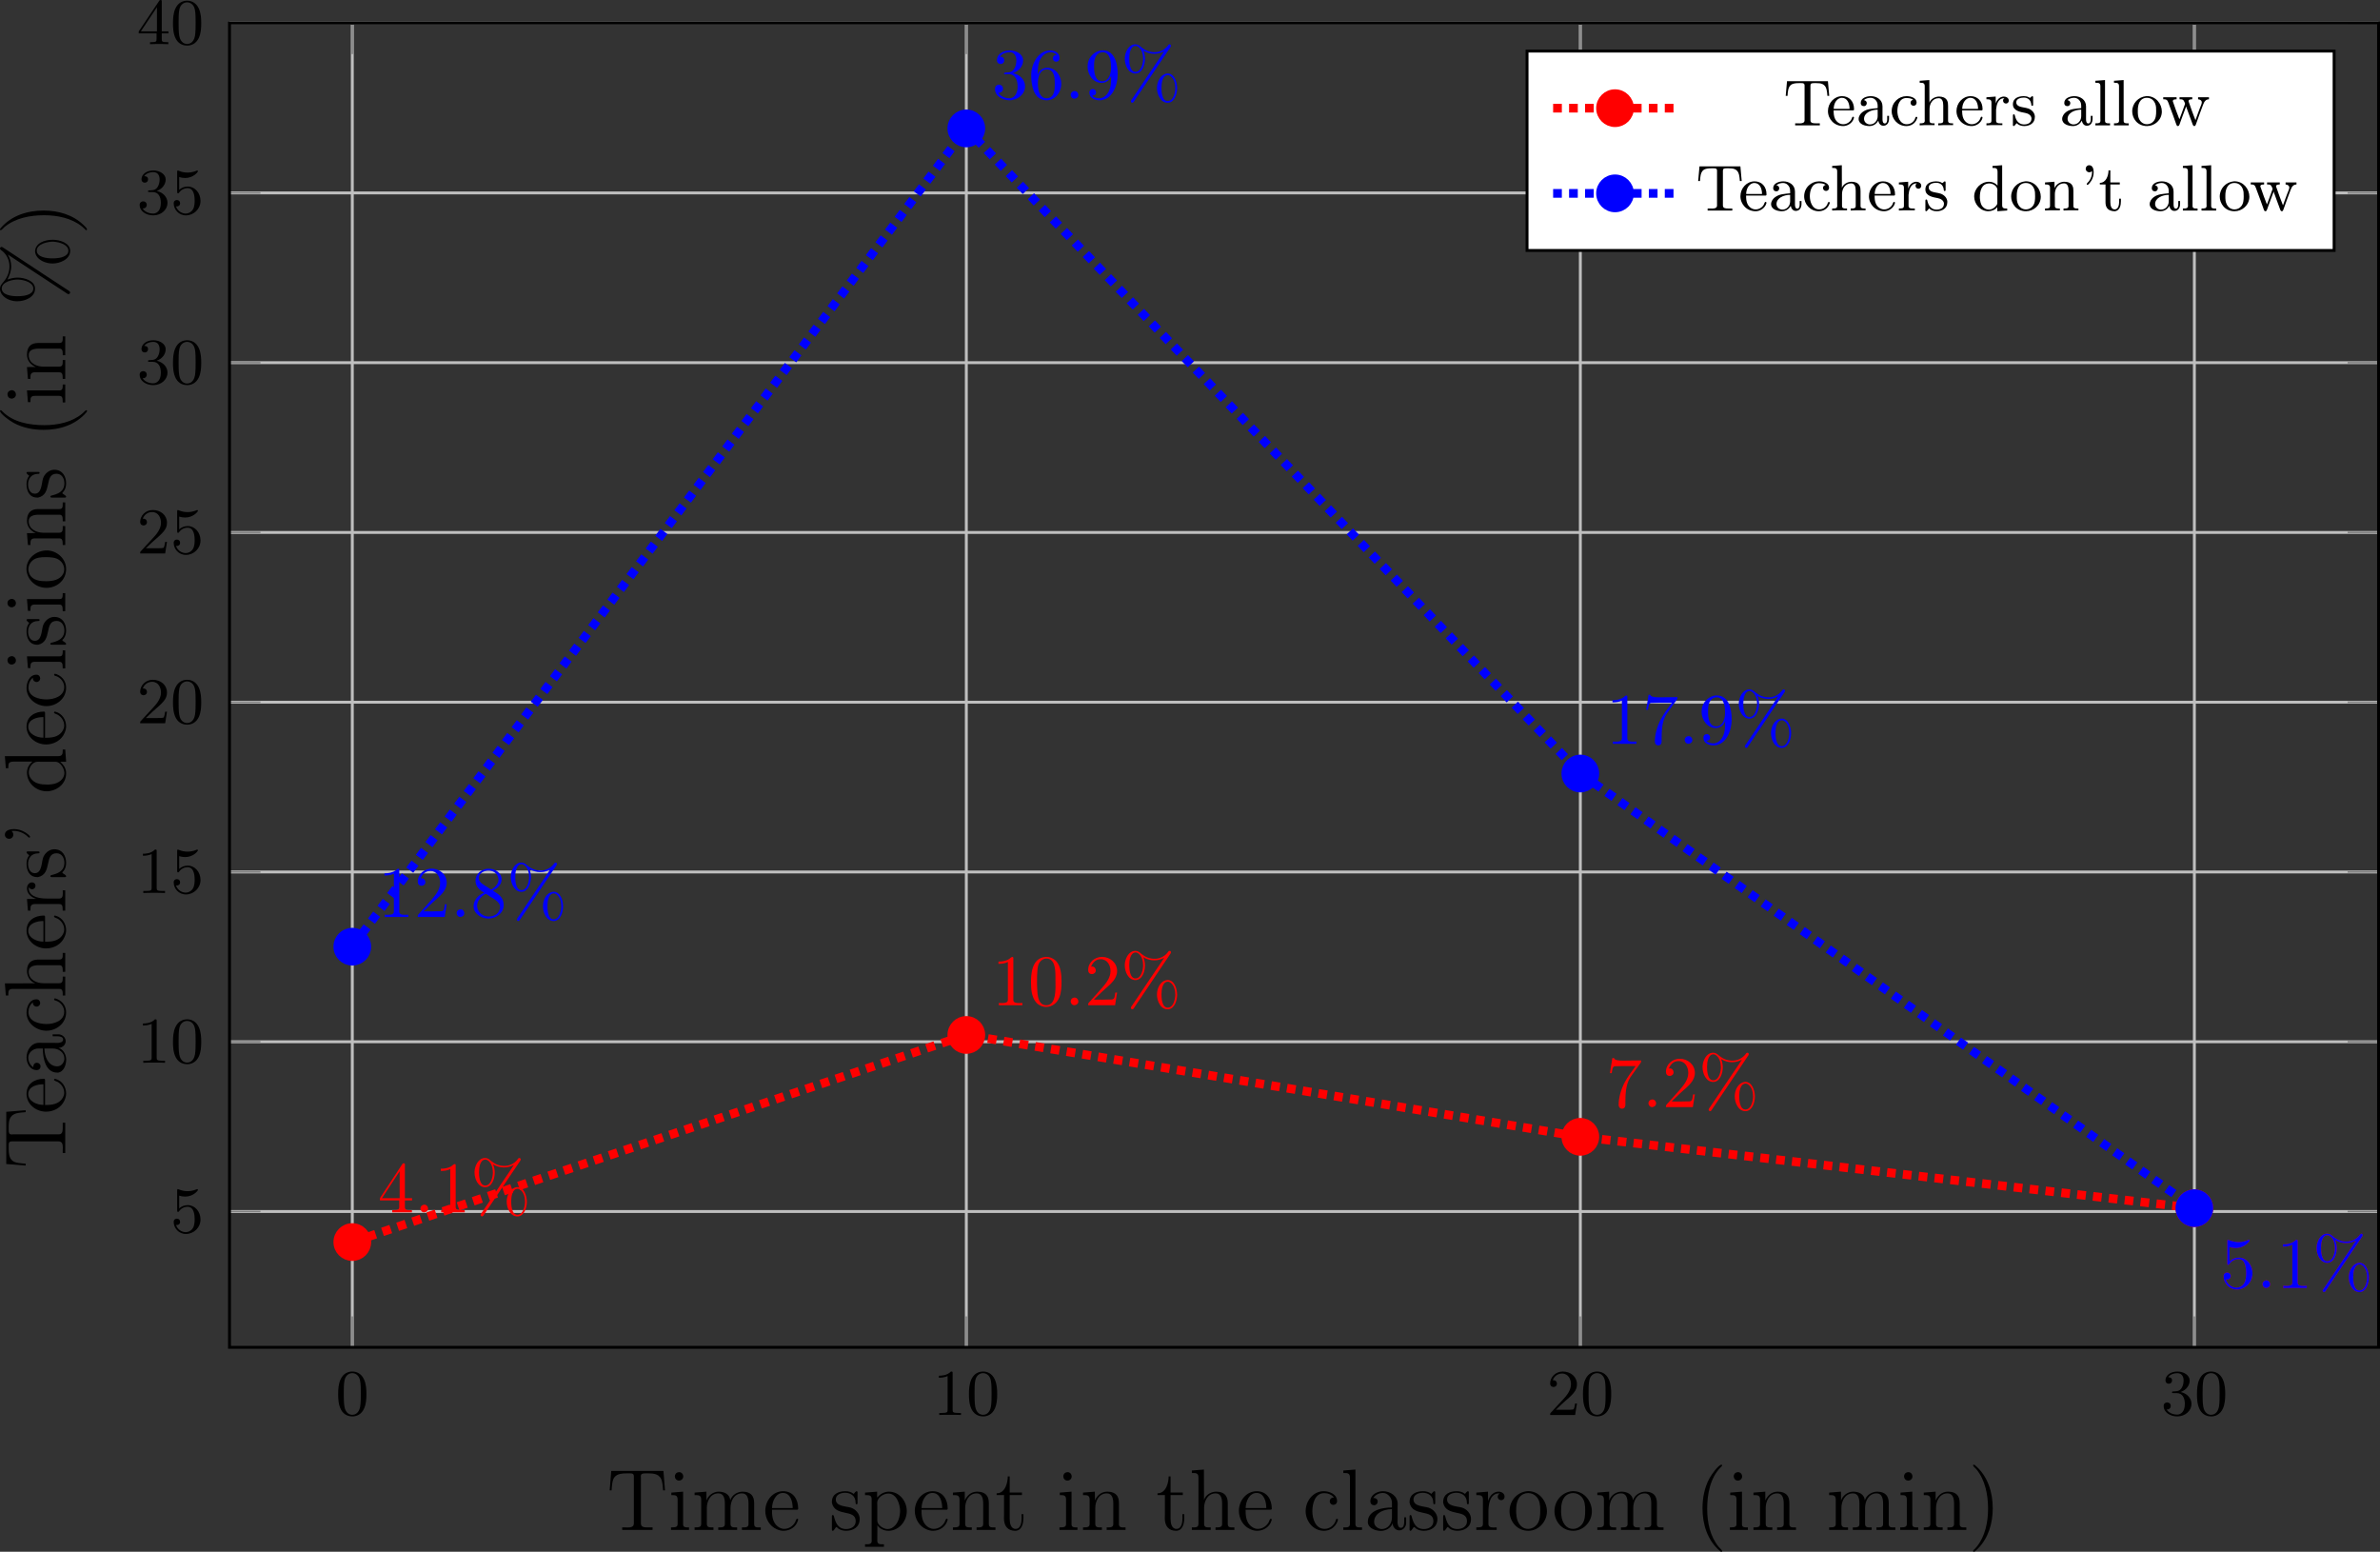 <?xml version='1.0' encoding='UTF-8'?>
<!-- This file was generated by dvisvgm 2.11.1 -->
<svg version='1.1' xmlns='http://www.w3.org/2000/svg' xmlns:xlink='http://www.w3.org/1999/xlink' width='457.886pt' height='298.498pt' viewBox='4.627 80.949 457.886 298.498'>
<rect x="4.627" y="80.949" width="457.886" height="298.498" fill="#333333" stroke="none"/>
<defs>
<clipPath id='clip1'>
<path d='M34.844 242.941H330.168V61H34.844Z'/>
</clipPath>
<path id='g9-39' d='M1.65-5.425C1.659-5.371 1.659-5.317 1.659-5.263C1.659-4.824 1.497-4.385 1.237-4.035C1.139-3.909 .924-3.748 .924-3.64C.924-3.578 .977-3.533 1.022-3.533C1.157-3.533 1.426-3.891 1.551-4.089C1.766-4.447 1.883-4.86 1.883-5.281C1.883-5.667 1.766-6.232 1.264-6.232C.986-6.232 .789-6.016 .789-5.738V-5.676C.834-5.425 1.04-5.263 1.282-5.263C1.435-5.263 1.551-5.326 1.65-5.425Z'/>
<path id='g9-84' d='M.511-6.079L.332-4.062H.583C.61-4.564 .655-5.236 1.022-5.541C1.318-5.792 1.775-5.81 2.161-5.81H2.484C2.708-5.81 2.923-5.792 2.923-5.478V-.699C2.923-.332 2.564-.278 2.242-.278C2.125-.278 2.008-.287 1.919-.287H1.632V-.009H5.021V-.287H4.429C4.08-.287 3.73-.323 3.73-.699V-5.478C3.73-5.756 3.873-5.81 4.232-5.81H4.537C5.111-5.81 5.756-5.747 5.945-4.932C6.007-4.645 6.043-4.349 6.061-4.062H6.312L6.133-6.079H.511Z'/>
<path id='g9-97' d='M1.094-3.479C1.336-3.703 1.704-3.793 2.026-3.793S2.627-3.622 2.806-3.353C2.977-3.102 2.986-2.824 2.986-2.537V-2.376C2.251-2.295 1.515-2.295 .897-1.829C.601-1.605 .368-1.255 .368-.888C.368-.161 1.246 .09 1.838 .09C2.394 .09 2.806-.188 3.067-.655C3.138-.287 3.353 .045 3.766 .045C4.304 .045 4.546-.412 4.546-.906V-1.309H4.295V-.861C4.295-.61 4.241-.269 3.963-.269C3.667-.269 3.649-.664 3.649-.861V-2.609C3.649-3.551 2.842-4.017 2.044-4.017C1.488-4.017 .655-3.784 .655-3.075C.655-2.833 .798-2.645 1.121-2.645C1.345-2.654 1.488-2.86 1.488-3.067C1.488-3.309 1.3-3.434 1.094-3.479ZM2.986-2.161V-1.273C2.986-.664 2.546-.134 1.928-.134H1.856C1.435-.179 1.112-.493 1.112-.897C1.112-1.748 2.134-2.161 2.986-2.161Z'/>
<path id='g9-99' d='M3.255-3.533C3.058-3.461 2.896-3.353 2.896-3.111C2.896-2.896 3.049-2.699 3.309-2.699C3.542-2.699 3.73-2.869 3.73-3.138C3.73-3.775 2.968-3.999 2.421-4.017H2.331C1.291-4.017 .305-3.174 .305-1.955C.305-.861 1.166 .09 2.313 .09C2.941 .09 3.515-.242 3.766-.879C3.784-.933 3.829-1.013 3.829-1.076C3.829-1.148 3.766-1.184 3.703-1.184C3.551-1.184 3.542-.95 3.47-.825C3.255-.421 2.86-.161 2.367-.161C1.39-.161 1.085-1.282 1.085-1.973C1.085-2.708 1.336-3.766 2.349-3.766C2.591-3.766 2.851-3.73 3.075-3.631C3.138-3.604 3.192-3.56 3.255-3.533Z'/>
<path id='g9-100' d='M2.824-6.133V-5.855H2.923C3.282-5.855 3.515-5.837 3.515-5.308V-3.434C3.219-3.784 2.798-3.963 2.349-3.963C1.237-3.963 .305-3.031 .305-1.928C.305-.906 1.139 .09 2.26 .09C2.681 .09 3.255-.117 3.479-.484L3.488 .09L4.842-.009V-.287H4.707C4.411-.287 4.151-.314 4.151-.735V-6.232L2.824-6.133ZM1.085-1.731V-1.856C1.085-2.582 1.264-3.73 2.394-3.73C2.851-3.73 3.497-3.389 3.497-2.833C3.497-2.717 3.488-2.609 3.488-2.493V-1.022C3.488-.906 3.443-.825 3.38-.735C3.138-.386 2.735-.134 2.313-.134C1.964-.134 1.641-.314 1.426-.592C1.166-.924 1.13-1.327 1.085-1.731Z'/>
<path id='g9-101' d='M1.031-2.062H3.685C3.793-2.062 3.838-2.116 3.838-2.215C3.838-3.335 3.147-4.017 2.197-4.017C1.103-4.017 .251-3.067 .251-1.973C.251-.87 1.121 .09 2.349 .09C2.986 .09 3.631-.359 3.811-.977C3.82-1.004 3.829-1.04 3.829-1.076C3.829-1.139 3.784-1.193 3.712-1.193C3.551-1.193 3.542-.924 3.452-.798C3.237-.421 2.798-.161 2.358-.161H2.295C1.829-.179 1.417-.493 1.219-.915C1.049-1.273 1.031-1.677 1.031-2.062ZM1.04-2.277C1.049-2.869 1.3-3.56 1.946-3.766C2.017-3.784 2.089-3.793 2.161-3.793C2.932-3.793 3.219-2.995 3.219-2.277H1.04Z'/>
<path id='g9-104' d='M.314-6.133V-5.855H.466C.744-5.855 1.004-5.819 1.004-5.389V-.87C1.004-.807 1.013-.744 1.013-.672C1.013-.296 .753-.287 .368-.287H.314V-.009L.95-.036H2.358V-.287H2.152C1.892-.287 1.668-.323 1.668-.655V-2.268C1.668-2.959 2.071-3.739 2.923-3.739C3.407-3.739 3.551-3.291 3.551-2.735V-.628C3.551-.305 3.291-.287 2.995-.287H2.86V-.009L3.497-.036H4.905V-.287H4.734C4.474-.287 4.214-.314 4.214-.637V-2.663C4.214-2.932 4.205-3.201 4.071-3.443C3.856-3.838 3.398-3.963 2.977-3.963C2.475-3.963 1.856-3.676 1.65-3.129L1.641-6.232L.314-6.133Z'/>
<path id='g9-108' d='M.323-6.133V-5.855H.43C.753-5.855 1.013-5.837 1.013-5.389V-.87C1.013-.807 1.022-.744 1.022-.672C1.022-.296 .762-.287 .377-.287H.323V-.009H2.34V-.287H2.116C1.874-.287 1.65-.323 1.65-.637V-6.232L.323-6.133Z'/>
<path id='g9-110' d='M.314-3.865V-3.587H.457C.726-3.587 1.004-3.56 1.004-3.138V-.664C1.004-.296 .771-.287 .314-.287V-.009L.95-.036H2.358V-.287H2.152C1.892-.287 1.668-.323 1.668-.655V-2.268C1.668-2.959 2.071-3.739 2.923-3.739C3.407-3.739 3.551-3.291 3.551-2.735V-.628C3.551-.305 3.291-.287 2.995-.287H2.86V-.009L3.497-.036H4.905V-.287H4.734C4.474-.287 4.214-.314 4.214-.637V-2.663C4.214-2.932 4.205-3.192 4.071-3.434C3.847-3.856 3.38-3.963 2.941-3.963C2.385-3.963 1.82-3.596 1.623-3.075L1.614-3.963L.314-3.865Z'/>
<path id='g9-111' d='M2.17-4.017C1.13-3.909 .269-3.067 .269-1.919C.269-.995 .959 .09 2.304 .09C3.353 .09 4.34-.744 4.34-1.91C4.34-2.977 3.506-4.026 2.295-4.026C2.251-4.026 2.215-4.017 2.17-4.017ZM1.04-1.713V-2.098C1.04-2.806 1.264-3.793 2.304-3.793C3.022-3.793 3.461-3.228 3.542-2.52C3.56-2.331 3.56-2.143 3.56-1.955C3.56-1.479 3.533-.959 3.21-.583C2.986-.305 2.636-.161 2.295-.161C1.641-.161 1.184-.655 1.067-1.372C1.058-1.488 1.058-1.596 1.04-1.713Z'/>
<path id='g9-114' d='M.269-3.865V-3.587H.412C.681-3.587 .959-3.56 .959-3.138V-.664C.959-.296 .726-.287 .269-.287V-.009L.897-.036H2.457V-.287H2.152C1.847-.287 1.596-.323 1.596-.664V-2.17C1.659-2.789 1.829-3.739 2.735-3.739V-3.73C2.609-3.667 2.555-3.533 2.555-3.398C2.555-3.156 2.744-3.004 2.959-3.004C3.183-3.004 3.344-3.192 3.344-3.407C3.344-3.775 2.977-3.963 2.663-3.963C2.116-3.963 1.677-3.506 1.551-3.004L1.542-3.963L.269-3.865Z'/>
<path id='g9-115' d='M.816-.305C1.103-.018 1.47 .09 1.856 .09C2.591 .09 3.318-.287 3.318-1.157V-1.255C3.282-1.757 2.887-2.143 2.439-2.313C2.215-2.394 1.964-2.43 1.731-2.475C1.354-2.546 .762-2.654 .762-3.174S1.417-3.82 1.802-3.82C2.367-3.82 2.78-3.488 2.833-2.851C2.833-2.78 2.842-2.69 2.95-2.69C3.013-2.69 3.075-2.726 3.084-2.789V-3.873C3.084-3.936 3.058-4.017 2.977-4.017C2.842-4.017 2.744-3.793 2.636-3.793H2.618C2.555-3.811 2.493-3.865 2.439-3.891C2.251-3.981 2.017-4.017 1.802-4.017C1.166-4.017 .305-3.811 .305-2.896C.305-1.991 1.354-1.838 2-1.713C2.394-1.641 2.824-1.408 2.86-.968C2.86-.323 2.322-.134 1.847-.134H1.757C1.103-.17 .744-.664 .592-1.282C.565-1.381 .565-1.524 .43-1.524C.332-1.524 .305-1.453 .305-1.372V-.215C.305-.179 .296-.134 .296-.09C.296 0 .314 .09 .412 .09C.493 .09 .565-.018 .619-.072L.664-.126C.717-.188 .771-.242 .816-.305Z'/>
<path id='g9-116' d='M1.363-5.523C1.363-4.869 1.058-3.811 .17-3.811V-3.587H.95V-1.219C.95-.941 .968-.672 1.112-.43C1.327-.054 1.775 .09 2.188 .09H2.268C2.95-.027 3.067-.771 3.067-1.3V-1.632H2.815C2.815-1.506 2.824-1.372 2.824-1.237C2.824-.843 2.735-.161 2.206-.161C1.722-.161 1.614-.726 1.614-1.166V-3.587H2.914V-3.865H1.614V-5.523H1.363Z'/>
<path id='g9-119' d='M.179-3.865V-3.587H.305C.807-3.587 .816-3.282 1.04-2.699C1.354-1.847 1.686-.995 1.973-.143C2.017-.045 2.044 .072 2.17 .09H2.188C2.322 .09 2.367-.009 2.412-.117L2.654-.789C2.824-1.255 2.995-1.731 3.174-2.197C3.219-2.331 3.291-2.466 3.318-2.609H3.327C3.353-2.466 3.425-2.331 3.47-2.197C3.56-1.964 3.64-1.739 3.721-1.506L3.99-.78C4.071-.556 4.151-.341 4.232-.117C4.277-.009 4.322 .09 4.456 .09H4.474C4.6 .072 4.627-.045 4.671-.143C4.985-1.058 5.335-1.973 5.667-2.869C5.837-3.318 6.043-3.578 6.465-3.587V-3.865H4.967V-3.587C5.2-3.578 5.478-3.452 5.478-3.165C5.478-2.932 5.299-2.618 5.209-2.358C5.012-1.811 4.797-1.273 4.609-.717C4.295-1.515 3.99-2.322 3.721-3.138C3.694-3.201 3.658-3.273 3.658-3.335C3.658-3.587 4.008-3.587 4.169-3.587V-3.865H2.421V-3.587H2.537C2.833-3.587 2.977-3.542 3.111-3.174C3.138-3.12 3.174-3.049 3.174-2.986V-2.968C3.174-2.887 3.12-2.798 3.093-2.726L2.932-2.268C2.753-1.793 2.591-1.309 2.403-.843C2.089-1.596 1.829-2.376 1.56-3.138C1.533-3.201 1.497-3.273 1.497-3.335C1.497-3.578 1.82-3.587 2.017-3.587V-3.865H.179Z'/>
<path id='g11-37' d='M3.098-6.605C3.547-6.326 4.085-6.177 4.623-6.177C5.111-6.177 5.539-6.306 5.958-6.535C5.38-5.609 4.742-4.732 4.144-3.826C3.746-3.228 3.337-2.63 2.939-2.032L1.654-.12C1.554 .02 1.385 .229 1.385 .349C1.385 .438 1.465 .528 1.564 .548H1.584C1.743 .548 1.823 .339 1.903 .229C3.537-2.222 5.191-4.643 6.824-7.093C6.864-7.153 6.904-7.223 6.904-7.293C6.904-7.402 6.795-7.482 6.705-7.482C6.565-7.482 6.506-7.342 6.436-7.253C6.017-6.715 5.35-6.396 4.663-6.396S3.417-6.605 2.849-7.054C2.6-7.283 2.371-7.482 2.012-7.482C1.046-7.482 .578-6.366 .548-5.599V-5.499C.548-4.603 1.036-3.467 2.012-3.467C2.959-3.467 3.328-4.692 3.328-5.46C3.328-5.858 3.248-6.247 3.098-6.605ZM6.336-3.467C5.43-3.347 4.971-2.341 4.971-1.474C4.971-.638 5.44 .548 6.436 .548H6.535C7.402 .448 7.741-.667 7.741-1.465C7.741-2.252 7.372-3.477 6.436-3.477C6.406-3.477 6.366-3.467 6.336-3.467ZM7.482-1.285C7.432-.667 7.163 .319 6.446 .319C5.599 .319 5.589-1.186 5.589-1.524C5.589-2.132 5.719-3.248 6.476-3.248C6.625-3.248 6.745-3.178 6.864-3.088C7.352-2.71 7.492-2.002 7.492-1.445C7.492-1.395 7.492-1.335 7.482-1.285ZM3.059-5.3C3.009-4.682 2.74-3.696 2.022-3.696C1.176-3.696 1.166-5.2 1.166-5.539C1.166-6.147 1.295-7.263 2.052-7.263C2.202-7.263 2.321-7.193 2.441-7.103C2.929-6.725 3.068-6.017 3.068-5.46C3.068-5.41 3.068-5.35 3.059-5.3Z'/>
<path id='g11-46' d='M1.305-1.056C1.056-1.026 .857-.797 .857-.548S1.056-.01 1.365-.01C1.634-.01 1.913-.219 1.913-.528C1.913-.787 1.714-1.066 1.395-1.066C1.365-1.066 1.335-1.056 1.305-1.056Z'/>
<path id='g11-48' d='M2.351-6.645C.428-6.476 .389-4.125 .389-3.148C.389-2.222 .468-1.136 1.096-.399C1.415-.02 1.963 .219 2.461 .219C3.318 .219 3.975-.329 4.284-1.096C4.553-1.783 4.583-2.54 4.583-3.268C4.583-4.204 4.483-5.34 3.875-6.027C3.537-6.416 2.999-6.655 2.491-6.655C2.441-6.655 2.401-6.645 2.351-6.645ZM1.225-2.58C1.215-2.67 1.215-2.75 1.215-2.839V-3.318C1.215-3.796 1.215-4.264 1.265-4.742C1.295-5.121 1.335-5.539 1.544-5.868C1.763-6.197 2.112-6.426 2.501-6.426C3.666-6.426 3.746-4.971 3.746-3.985V-3.517C3.746-3.248 3.756-2.959 3.756-2.66C3.756-1.385 3.587-.01 2.491-.01C1.156-.01 1.285-1.943 1.225-2.58Z'/>
<path id='g11-49' d='M.897-6.007V-5.699C1.325-5.699 1.803-5.748 2.192-5.958V-.757C2.192-.369 1.813-.309 1.425-.309C1.255-.309 1.086-.319 .946-.319V-.01H4.184V-.319C4.015-.319 3.846-.309 3.686-.309C3.288-.309 2.939-.369 2.939-.747V-6.486C2.939-6.575 2.909-6.645 2.8-6.645C2.66-6.645 2.491-6.456 2.381-6.376C1.943-6.087 1.405-6.007 .897-6.007Z'/>
<path id='g11-50' d='M.887-5.32C1.126-5.828 1.494-6.336 2.212-6.336C3.148-6.336 3.567-5.479 3.567-4.702C3.567-3.786 2.949-3.029 2.381-2.371C1.813-1.704 1.205-1.066 .628-.408C.538-.319 .498-.259 .498-.13V-.01H4.194L4.473-1.753H4.224C4.144-1.295 4.194-.797 3.686-.797H3.288C2.999-.787 2.71-.777 2.421-.777C2.032-.777 1.654-.787 1.275-.787L1.963-1.445C2.242-1.714 2.511-1.983 2.8-2.232C3.537-2.889 4.473-3.606 4.473-4.712C4.473-5.838 3.517-6.655 2.391-6.655C1.435-6.655 .498-5.928 .498-4.862C.498-4.613 .598-4.294 1.016-4.294C1.315-4.294 1.544-4.503 1.544-4.802C1.544-5.071 1.345-5.33 1.036-5.33C.986-5.33 .936-5.32 .887-5.32Z'/>
<path id='g11-51' d='M1.086-5.778C1.425-6.247 1.963-6.396 2.501-6.396C3.088-6.396 3.357-5.798 3.357-5.3C3.357-4.672 3.148-3.856 2.481-3.656C2.252-3.597 1.664-3.666 1.664-3.477V-3.447C1.674-3.377 1.743-3.367 1.823-3.367H1.943C2.052-3.367 2.172-3.377 2.291-3.377C3.268-3.377 3.527-2.451 3.527-1.733V-1.584C3.517-.946 3.238-.07 2.381-.07C1.833-.07 1.166-.329 .877-.837C.907-.837 .936-.827 .976-.827C1.295-.827 1.524-1.076 1.524-1.385C1.524-1.664 1.335-1.893 1.056-1.933H.996C.598-1.933 .418-1.654 .418-1.345C.418-.299 1.544 .209 2.421 .209C3.497 .209 4.553-.578 4.553-1.724C4.553-2.65 3.766-3.357 2.879-3.517C3.606-3.776 4.284-4.384 4.284-5.25C4.284-6.127 3.377-6.645 2.441-6.645C1.674-6.645 .687-6.227 .687-5.28C.687-4.961 .927-4.772 1.196-4.772S1.694-4.971 1.694-5.27C1.694-5.579 1.474-5.778 1.166-5.778H1.086Z'/>
<path id='g11-52' d='M.279-1.654H2.929V-.747C2.929-.339 2.62-.319 2.102-.319H1.963V-.01H4.672V-.319C4.543-.319 4.413-.309 4.294-.309C3.975-.309 3.706-.369 3.706-.747V-1.654H4.692V-1.963H3.706V-6.426C3.706-6.466 3.716-6.516 3.716-6.565C3.716-6.675 3.686-6.755 3.567-6.755C3.397-6.755 3.377-6.685 3.308-6.575C2.371-5.161 1.435-3.736 .508-2.321C.389-2.142 .269-1.993 .269-1.833C.269-1.773 .279-1.714 .279-1.654ZM.558-1.963L2.989-5.659V-1.963H.558Z'/>
<path id='g11-53' d='M.817-1.196C.867-1.176 .927-1.166 .986-1.166C1.275-1.166 1.484-1.375 1.484-1.664C1.484-1.943 1.255-2.142 .996-2.142C.727-2.142 .498-1.953 .498-1.634C.498-.608 1.315 .199 2.321 .199C3.527 .199 4.473-.827 4.473-2.032C4.473-3.049 3.786-4.194 2.59-4.194C2.112-4.194 1.664-4.015 1.315-3.686V-5.629C1.554-5.569 1.793-5.509 2.042-5.499H2.162C2.859-5.499 3.517-5.798 3.985-6.346C4.025-6.406 4.085-6.466 4.085-6.535V-6.555C4.075-6.605 4.035-6.645 3.985-6.645C3.866-6.645 3.636-6.506 3.457-6.456C3.168-6.366 2.859-6.326 2.55-6.326C2.102-6.326 1.704-6.436 1.275-6.575C1.225-6.595 1.176-6.625 1.126-6.635H1.106C1.056-6.635 1.016-6.595 1.006-6.545V-3.347C1.006-3.258 1.036-3.188 1.136-3.188C1.255-3.188 1.365-3.407 1.415-3.457C1.694-3.786 2.122-3.975 2.56-3.975H2.59C3.457-3.955 3.587-2.839 3.587-2.082C3.587-1.405 3.547-.558 2.78-.179C2.62-.1 2.441-.07 2.271-.07C1.624-.07 .986-.568 .817-1.196Z'/>
<path id='g11-54' d='M1.325-3.298H1.315C1.315-4.184 1.355-5.2 1.993-5.888C2.281-6.187 2.64-6.396 3.068-6.396C3.407-6.396 3.736-6.267 3.935-5.998C3.905-6.007 3.866-6.007 3.836-6.007C3.577-6.007 3.387-5.808 3.387-5.549S3.587-5.091 3.846-5.091C4.115-5.091 4.304-5.27 4.304-5.609C4.304-6.336 3.626-6.645 3.029-6.645C1.365-6.645 .418-4.762 .418-3.258C.418-1.893 .707 .209 2.54 .209C3.756 .209 4.553-.927 4.553-2.042C4.553-3.088 3.836-4.254 2.65-4.254C2.072-4.254 1.504-3.945 1.325-3.298ZM1.335-2.122V-2.222C1.335-2.899 1.574-4.035 2.56-4.035C3.646-4.035 3.656-2.71 3.656-2.102V-1.923C3.656-1.255 3.597-.07 2.521-.07C1.654-.07 1.385-1.026 1.345-1.813C1.345-1.913 1.345-2.022 1.335-2.122Z'/>
<path id='g11-55' d='M.877-6.745L.548-4.682H.797C.877-5.101 .857-5.629 1.285-5.629H1.544C1.783-5.629 2.012-5.649 2.252-5.649H4.085C3.557-4.932 2.999-4.204 2.58-3.417C2.092-2.491 1.743-1.365 1.743-.309C1.743-.01 1.933 .209 2.222 .209H2.242C2.501 .199 2.67-.01 2.67-.299V-.478C2.67-1.624 2.68-3.039 3.337-4.085C3.467-4.284 3.606-4.473 3.746-4.663L4.682-5.978C4.762-6.087 4.832-6.137 4.832-6.306V-6.426C3.995-6.426 3.377-6.396 2.331-6.396C1.743-6.396 1.156-6.456 1.126-6.745H.877Z'/>
<path id='g11-56' d='M1.853-3.357V-3.337C1.126-3.078 .418-2.331 .418-1.514V-1.405C.478-.418 1.514 .209 2.461 .209C3.417 .209 4.553-.458 4.553-1.634C4.553-2.401 4.174-2.949 3.437-3.387C3.318-3.467 3.208-3.557 3.078-3.616C3.676-3.995 4.274-4.394 4.274-5.181C4.274-6.037 3.437-6.645 2.501-6.645C1.614-6.645 .687-6.027 .687-4.961C.687-4.214 1.235-3.706 1.853-3.357ZM.917-1.405C.917-1.445 .907-1.484 .907-1.524C.907-2.222 1.405-2.77 1.953-3.118C1.993-3.138 2.042-3.178 2.092-3.178C2.192-3.178 2.491-2.949 2.67-2.819C3.059-2.58 4.055-2.102 4.055-1.405C4.055-.568 3.308-.07 2.511-.07C1.793-.07 1.026-.528 .917-1.405ZM1.136-5.28V-5.37C1.136-6.037 1.903-6.396 2.451-6.396C3.108-6.396 3.716-6.017 3.836-5.26C3.836-5.22 3.846-5.191 3.846-5.151C3.846-4.573 3.397-4.134 2.969-3.846C2.939-3.826 2.899-3.786 2.849-3.786C2.76-3.786 2.501-3.995 2.361-4.085C1.843-4.413 1.205-4.702 1.136-5.28Z'/>
<path id='g11-57' d='M3.646-3.158H3.656C3.656-2.301 3.646-1.325 3.088-.628C2.809-.299 2.471-.07 2.032-.07C1.694-.07 1.295-.149 1.066-.428C1.335-.428 1.584-.568 1.584-.867C1.584-1.116 1.415-1.345 1.136-1.345C.907-1.345 .697-1.186 .667-.946V-.857C.667-.1 1.375 .209 2.052 .209C3.776 .209 4.553-1.793 4.553-3.347C4.553-4.563 4.264-6.655 2.491-6.655C1.614-6.655 .827-6.007 .538-5.2C.448-4.941 .418-4.663 .418-4.394C.418-3.318 1.176-2.182 2.361-2.182C2.939-2.182 3.497-2.57 3.646-3.158ZM3.636-4.423V-4.065C3.597-3.357 3.288-2.401 2.421-2.401C1.385-2.401 1.305-3.716 1.305-4.423C1.305-5.091 1.345-5.898 2.002-6.276C2.152-6.356 2.321-6.396 2.491-6.396C3.537-6.396 3.636-4.981 3.636-4.423Z'/>
<path id='g3-37' d='M3.634-7.95C4.244-7.663 4.77-7.436 5.452-7.436C6.037-7.436 6.563-7.603 7.066-7.902C5.344-5.332 3.67-2.726 1.961-.143L1.745 .179C1.698 .251 1.626 .347 1.626 .43C1.626 .538 1.71 .634 1.817 .658H1.841C2.032 .658 2.128 .406 2.224 .275C3.682-1.997 5.2-4.232 6.671-6.492C7.125-7.173 7.568-7.867 8.022-8.548C8.07-8.62 8.118-8.691 8.118-8.763C8.118-8.907 7.986-8.978 7.902-8.978C7.735-8.978 7.639-8.787 7.556-8.667C7.054-8.046 6.253-7.675 5.452-7.675C4.674-7.675 3.969-7.95 3.383-8.44C3.037-8.715 2.809-8.978 2.331-8.978H2.283C1.267-8.871 .681-7.747 .646-6.731V-6.599C.646-5.547 1.207-4.16 2.367-4.16C3.503-4.16 3.897-5.667 3.897-6.563C3.897-7.066 3.79-7.472 3.634-7.95ZM7.448-4.16C6.336-4.017 5.834-2.738 5.834-1.745C5.834-.777 6.396 .669 7.568 .669C8.667 .669 9.098-.789 9.098-1.722C9.098-2.809 8.667-4.16 7.448-4.16ZM8.823-1.542C8.763-.789 8.428 .418 7.592 .418C6.743 .418 6.575-.849 6.551-1.351C6.539-1.506 6.539-1.674 6.539-1.829C6.539-2.558 6.707-3.921 7.603-3.921C8.572-3.921 8.835-2.307 8.835-1.733C8.835-1.674 8.835-1.602 8.823-1.542ZM3.622-6.36C3.563-5.607 3.228-4.4 2.391-4.4C1.542-4.4 1.375-5.667 1.351-6.169C1.339-6.324 1.339-6.492 1.339-6.647C1.339-7.376 1.506-8.739 2.403-8.739C3.371-8.739 3.634-7.125 3.634-6.551C3.634-6.492 3.634-6.42 3.622-6.36Z'/>
<path id='g3-39' d='M2.116-7.388C2.116-7.281 2.128-7.173 2.128-7.066V-6.982C2.08-6.265 1.805-5.631 1.291-5.117C1.255-5.081 1.196-5.021 1.196-4.961S1.255-4.842 1.303-4.842C1.47-4.842 1.769-5.26 1.913-5.487C2.2-5.942 2.379-6.504 2.379-7.054C2.379-7.532 2.236-8.309 1.614-8.309C1.267-8.309 1.04-8.034 1.04-7.723C1.04-7.4 1.291-7.149 1.614-7.149C1.841-7.149 1.973-7.257 2.116-7.388Z'/>
<path id='g3-40' d='M3.718-8.966C3.3-8.811 2.511-7.771 2.14-7.101C1.459-5.846 1.184-4.411 1.184-2.989C1.184-.789 1.853 1.411 3.587 2.893C3.646 2.929 3.718 2.989 3.79 2.989C3.85 2.989 3.885 2.929 3.885 2.893C3.885 2.762 3.551 2.499 3.431 2.343C2.236 .921 1.829-1.04 1.829-2.893C1.829-4.89 2.212-7.149 3.706-8.644C3.778-8.715 3.885-8.799 3.885-8.883C3.885-8.942 3.826-8.978 3.766-8.978C3.742-8.978 3.73-8.978 3.718-8.966Z'/>
<path id='g3-41' d='M.705-8.966C.669-8.954 .658-8.931 .658-8.895C.658-8.739 .968-8.512 1.1-8.357C2.331-6.862 2.714-4.842 2.714-2.917C2.714-1.112 2.331 .837 1.172 2.283L.885 2.606C.801 2.69 .658 2.786 .658 2.893C.658 2.941 .705 2.977 .765 2.977H.801C.944 2.953 1.16 2.714 1.315 2.558C2.774 1.1 3.359-.956 3.359-2.977C3.359-5.177 2.69-7.4 .944-8.883C.897-8.931 .837-8.978 .765-8.978C.741-8.978 .729-8.978 .705-8.966Z'/>
<path id='g3-84' d='M.634-8.118L.418-5.452H.681C.729-6.049 .753-6.898 1.1-7.281C1.47-7.735 2.164-7.783 2.714-7.783H3.252C3.491-7.783 3.742-7.759 3.742-7.364V-.909C3.742-.418 3.3-.347 2.881-.347C2.75-.347 2.606-.359 2.499-.359H2.14V-.012H6.312V-.359H5.595C5.141-.359 4.71-.406 4.71-.897V-7.161C4.71-7.233 4.698-7.305 4.698-7.376C4.698-7.723 4.914-7.783 5.308-7.783H5.691C6.504-7.783 7.352-7.711 7.603-6.683C7.699-6.276 7.723-5.858 7.759-5.452H8.022L7.807-8.118H.634Z'/>
<path id='g3-97' d='M1.255-4.4C1.542-4.854 2.068-5.093 2.594-5.093C3.276-5.093 3.826-4.4 3.826-3.742V-3.096C2.618-3.096 .514-2.762 .514-1.124V-1.004C.622-.191 1.614 .12 2.319 .12C2.941 .12 3.718-.263 3.897-.921H3.909C3.945-.359 4.352 .048 4.83 .048C5.332 .048 5.727-.383 5.774-.873V-1.745H5.511V-1.16C5.511-.813 5.452-.299 5.057-.299C4.674-.299 4.591-.813 4.591-1.112C4.591-1.243 4.603-1.375 4.603-1.506V-3.168C4.603-3.3 4.615-3.443 4.615-3.575C4.615-4.698 3.575-5.332 2.594-5.332C1.829-5.332 .861-4.878 .861-3.945C.861-3.599 1.088-3.407 1.375-3.407S1.865-3.634 1.865-3.909C1.865-4.208 1.638-4.4 1.351-4.4H1.255ZM3.826-2.881V-1.745C3.826-.897 3.288-.132 2.439-.132C1.985-.132 1.375-.49 1.375-1.1C1.375-2.152 2.331-2.69 3.324-2.833C3.491-2.857 3.658-2.845 3.826-2.881Z'/>
<path id='g3-99' d='M4.316-4.447C4.28-4.447 4.256-4.459 4.22-4.459C3.945-4.459 3.73-4.232 3.73-3.957C3.73-3.658 3.957-3.455 4.22-3.455C4.495-3.455 4.734-3.646 4.734-3.969C4.734-4.949 3.658-5.332 2.893-5.332C1.447-5.332 .418-3.981 .418-2.594C.418-1.219 1.447 .108 2.929 .108C3.73 .108 4.435-.323 4.782-1.148C4.806-1.219 4.854-1.327 4.854-1.423V-1.47C4.842-1.518 4.794-1.542 4.746-1.542C4.567-1.542 4.567-1.363 4.531-1.243C4.304-.61 3.694-.155 3.025-.155C1.757-.155 1.339-1.578 1.339-2.57C1.339-3.551 1.65-5.069 2.989-5.069C3.467-5.069 4.029-4.854 4.316-4.447Z'/>
<path id='g3-100' d='M3.587-8.177V-7.831H3.73C4.208-7.831 4.495-7.807 4.495-7.089V-4.519C4.113-4.985 3.599-5.272 2.989-5.272C1.53-5.272 .418-4.005 .418-2.57C.418-1.303 1.327 .108 2.881 .108C3.527 .108 3.981-.167 4.471-.705V.108L6.157-.012V-.359H5.966C5.607-.359 5.248-.395 5.248-.956V-8.309L3.587-8.177ZM1.339-2.295V-2.475C1.339-3.347 1.447-4.256 2.271-4.806C2.511-4.949 2.774-5.021 3.037-5.021C3.634-5.021 4.483-4.543 4.483-3.79C4.483-3.634 4.471-3.479 4.471-3.324V-1.351C4.471-.669 3.527-.132 2.941-.132C2.056-.132 1.494-.968 1.387-1.829C1.363-1.985 1.363-2.14 1.339-2.295Z'/>
<path id='g3-101' d='M1.267-2.786H4.686C4.806-2.786 4.866-2.833 4.866-2.953C4.866-4.184 4.208-5.332 2.798-5.332C1.363-5.332 .347-4.029 .347-2.642C.347-1.59 .909-.526 1.949-.096C2.224 .024 2.523 .108 2.821 .108H2.857C3.73 .108 4.579-.418 4.83-1.303C4.842-1.339 4.866-1.387 4.866-1.435C4.866-1.494 4.794-1.554 4.734-1.554C4.591-1.554 4.531-1.231 4.447-1.076C4.148-.538 3.587-.155 2.941-.155C2.487-.155 2.08-.406 1.793-.741C1.315-1.315 1.267-2.068 1.267-2.786ZM1.279-3.013C1.279-3.921 1.781-5.093 2.774-5.093C3.826-5.093 4.113-3.862 4.113-3.013H1.279Z'/>
<path id='g3-104' d='M.383-8.177V-7.831H.598C.98-7.831 1.291-7.783 1.291-7.233V-.849C1.291-.406 .98-.359 .646-.359H.383V-.012H2.977V-.359H2.702C2.355-.359 2.068-.406 2.068-.849V-3.037C2.068-3.862 2.487-5.033 3.658-5.033C4.388-5.033 4.543-4.328 4.543-3.622V-.813C4.543-.395 4.196-.359 3.838-.359H3.634V-.012H6.229V-.359H5.954C5.631-.359 5.32-.371 5.32-.825V-3.539C5.32-3.921 5.308-4.304 5.105-4.639C4.83-5.117 4.268-5.272 3.742-5.272C3.013-5.272 2.271-4.83 2.056-4.125L2.044-8.309L.383-8.177Z'/>
<path id='g3-105' d='M.442-5.141V-4.794H.634C1.016-4.794 1.303-4.734 1.303-4.196V-.861C1.303-.418 1.076-.359 .395-.359V-.012H2.869V-.359H2.702C2.355-.359 2.056-.383 2.056-.789V-5.272L.442-5.141ZM1.411-7.938C1.088-7.89 .921-7.627 .921-7.376S1.112-6.791 1.482-6.791S2.08-7.077 2.08-7.364C2.08-7.615 1.889-7.95 1.518-7.95C1.482-7.95 1.447-7.938 1.411-7.938Z'/>
<path id='g3-108' d='M.395-8.177V-7.831H.61C.992-7.831 1.303-7.783 1.303-7.221V-.849C1.303-.406 .992-.359 .658-.359H.395V-.012H2.965V-.359H2.678C2.331-.359 2.056-.395 2.056-.825V-8.309L.395-8.177Z'/>
<path id='g3-109' d='M.383-5.141V-4.794H.61C.956-4.794 1.291-4.746 1.291-4.196V-.861C1.291-.418 1.064-.359 .383-.359V-.012H2.977V-.359H2.702C2.355-.359 2.068-.406 2.068-.849V-3.037C2.068-3.862 2.487-5.033 3.658-5.033C4.388-5.033 4.543-4.328 4.543-3.622V-.813C4.543-.395 4.196-.359 3.838-.359H3.634V-.012H6.229V-.359H5.954C5.607-.359 5.32-.406 5.32-.849V-3.037C5.32-3.862 5.738-5.033 6.91-5.033C7.639-5.033 7.795-4.328 7.795-3.622V-.813C7.795-.395 7.448-.359 7.089-.359H6.886V-.012H9.48V-.359H9.205C8.883-.359 8.572-.371 8.572-.825V-3.539C8.572-3.909 8.56-4.28 8.369-4.615C8.094-5.105 7.532-5.272 6.994-5.272C6.265-5.272 5.511-4.818 5.296-4.101H5.284C5.2-4.926 4.471-5.272 3.682-5.272C2.941-5.272 2.212-4.722 2.02-4.041L2.008-5.272L.383-5.141Z'/>
<path id='g3-110' d='M.383-5.141V-4.794H.61C.956-4.794 1.291-4.746 1.291-4.196V-.861C1.291-.418 1.064-.359 .383-.359V-.012H2.977V-.359H2.702C2.355-.359 2.068-.406 2.068-.849V-3.037C2.068-3.862 2.487-5.033 3.658-5.033C4.388-5.033 4.543-4.328 4.543-3.622V-.813C4.543-.395 4.196-.359 3.838-.359H3.634V-.012H6.229V-.359H5.954C5.631-.359 5.32-.371 5.32-.825V-3.539C5.32-3.921 5.308-4.292 5.117-4.627C4.842-5.105 4.268-5.272 3.754-5.272C3.168-5.272 2.666-5.057 2.26-4.495C2.152-4.352 2.068-4.208 2.02-4.041L2.008-5.272L.383-5.141Z'/>
<path id='g3-111' d='M2.75-5.332C1.47-5.212 .347-4.101 .347-2.582C.347-1.219 1.351 .108 2.929 .108C4.364 .108 5.487-1.16 5.487-2.558C5.487-3.897 4.495-5.344 2.905-5.344C2.857-5.344 2.798-5.332 2.75-5.332ZM1.267-2.307C1.255-2.403 1.255-2.499 1.255-2.594C1.255-3.419 1.339-4.507 2.26-4.937C2.463-5.033 2.69-5.081 2.905-5.081C3.359-5.081 3.802-4.878 4.101-4.519C4.519-4.029 4.567-3.359 4.567-2.738C4.567-2.068 4.555-1.303 4.101-.741C3.802-.371 3.359-.155 2.905-.155C1.913-.155 1.399-1.052 1.303-1.937C1.279-2.056 1.279-2.188 1.267-2.307Z'/>
<path id='g3-112' d='M.335-5.141V-4.794H.55C.909-4.794 1.243-4.758 1.243-4.256V1.243C1.243 1.315 1.255 1.399 1.255 1.482C1.255 1.937 .897 1.961 .502 1.961H.335V2.307H2.929V1.961H2.666C2.331 1.961 2.02 1.913 2.02 1.482L2.032-.658C2.331-.155 2.989 .108 3.539 .108C4.985 .108 6.073-1.196 6.073-2.606C6.073-3.945 5.069-5.272 3.622-5.272C2.965-5.272 2.427-4.949 1.997-4.471V-5.272L.335-5.141ZM5.141-2.391C5.081-1.59 4.794-.693 3.993-.263C3.814-.179 3.622-.132 3.419-.132C2.857-.132 2.02-.681 2.02-1.291V-3.288C2.02-3.443 2.008-3.587 2.008-3.742C2.008-4.411 2.821-5.009 3.527-5.009C4.734-5.009 5.153-3.431 5.153-2.606C5.153-2.534 5.153-2.463 5.141-2.391Z'/>
<path id='g3-114' d='M.335-5.141V-4.794H.526C.885-4.794 1.243-4.758 1.243-4.196V-.861C1.243-.418 1.016-.359 .335-.359V-.012H3.132V-.359C3.001-.359 2.857-.347 2.714-.347C2.331-.347 1.997-.406 1.997-.849V-2.475C1.997-3.395 2.14-4.71 3.12-4.997C3.216-5.021 3.3-5.033 3.395-5.033C3.455-5.033 3.503-5.021 3.563-5.021V-5.009C3.383-4.937 3.276-4.758 3.276-4.567C3.276-4.292 3.503-4.101 3.742-4.101C4.053-4.101 4.22-4.34 4.22-4.579C4.22-5.021 3.802-5.272 3.395-5.272C2.762-5.272 2.295-4.818 2.068-4.292C2.02-4.184 1.961-4.065 1.949-3.945L1.937-5.272L.335-5.141Z'/>
<path id='g3-115' d='M3.395-4.961C3.061-5.236 2.666-5.332 2.248-5.332C1.387-5.332 .395-4.997 .395-3.85V-3.742C.837-1.733 3.67-2.965 3.67-1.207C3.67-.466 3.001-.132 2.367-.132C1.172-.132 .873-1.1 .669-1.925C.646-1.997 .61-2.056 .526-2.056C.418-2.056 .395-1.973 .395-1.889V-.036C.395 .024 .418 .108 .514 .108C.717 .108 .885-.406 1.016-.406H1.028C1.112-.383 1.172-.287 1.243-.227C1.566 .012 1.949 .108 2.355 .108C3.24 .108 4.22-.335 4.22-1.53C4.22-2.236 3.658-2.869 3.001-3.072C2.355-3.276 .933-3.228 .933-4.196C.933-4.878 1.65-5.117 2.212-5.117C2.905-5.117 3.658-4.746 3.658-3.73C3.658-3.622 3.67-3.539 3.802-3.539C3.897-3.539 3.921-3.61 3.921-3.694V-5.189C3.921-5.248 3.885-5.332 3.814-5.332C3.658-5.332 3.467-5.045 3.395-4.961Z'/>
<path id='g3-116' d='M1.745-7.364C1.745-6.587 1.435-5.045 .215-5.045V-4.806H1.231V-2.104C1.231-1.937 1.219-1.769 1.219-1.602C1.219-.526 1.769 .108 2.762 .108C3.682 .108 3.897-.921 3.897-1.662V-2.176H3.634C3.634-1.997 3.646-1.817 3.646-1.638C3.646-1.124 3.551-.155 2.821-.155C2.14-.155 2.008-.98 2.008-1.566V-4.806H3.694V-5.153H2.008V-7.364H1.745Z'/>
<path id='g7-48' d='M4.241-2.869C4.241-3.47 4.214-4.241 3.9-4.914C3.506-5.756 2.824-5.972 2.304-5.972C1.766-5.972 1.085-5.756 .69-4.896C.403-4.277 .359-3.551 .359-2.869C.359-2.286 .377-1.417 .762-.708C1.184 .054 1.883 .197 2.295 .197C2.878 .197 3.542-.054 3.918-.879C4.187-1.479 4.241-2.152 4.241-2.869ZM2.304-.027C2.035-.027 1.39-.152 1.219-1.166C1.13-1.695 1.13-2.466 1.13-2.977C1.13-3.587 1.13-4.295 1.237-4.788C1.417-5.586 1.991-5.747 2.295-5.747C2.636-5.747 3.201-5.568 3.371-4.734C3.47-4.241 3.47-3.542 3.47-2.977C3.47-2.421 3.47-1.668 3.38-1.139C3.192-.117 2.529-.027 2.304-.027Z'/>
<path id='g7-49' d='M2.726-5.73C2.726-5.954 2.717-5.972 2.493-5.972C1.937-5.398 1.112-5.398 .834-5.398V-5.12C1.004-5.12 1.551-5.12 2.035-5.353V-.717C2.035-.386 2.008-.278 1.175-.278H.888V0C1.21-.027 2.008-.027 2.376-.027S3.551-.027 3.873 0V-.278H3.587C2.753-.278 2.726-.386 2.726-.717V-5.73Z'/>
<path id='g7-50' d='M4.142-1.587H3.891C3.873-1.47 3.802-.941 3.685-.798C3.631-.717 3.013-.717 2.833-.717H1.237L2.125-1.56C3.596-2.833 4.142-3.309 4.142-4.223C4.142-5.254 3.291-5.972 2.188-5.972C1.157-5.972 .457-5.156 .457-4.34C.457-3.891 .843-3.847 .924-3.847C1.121-3.847 1.39-3.99 1.39-4.313C1.39-4.582 1.201-4.779 .924-4.779C.879-4.779 .852-4.779 .816-4.77C1.031-5.407 1.605-5.694 2.089-5.694C3.004-5.694 3.318-4.842 3.318-4.223C3.318-3.309 2.627-2.564 2.197-2.098L.556-.323C.457-.224 .457-.206 .457 0H3.891L4.142-1.587Z'/>
<path id='g7-51' d='M2.735-3.156C3.569-3.47 3.963-4.125 3.963-4.743C3.963-5.434 3.201-5.972 2.268-5.972S.637-5.443 .637-4.761C.637-4.465 .834-4.295 1.094-4.295S1.542-4.483 1.542-4.743C1.542-5.057 1.327-5.192 1.022-5.192C1.255-5.568 1.802-5.747 2.242-5.747C2.986-5.747 3.129-5.156 3.129-4.734C3.129-4.465 3.075-4.035 2.851-3.694C2.573-3.291 2.26-3.273 2-3.255C1.775-3.237 1.757-3.237 1.686-3.237C1.605-3.228 1.533-3.219 1.533-3.12C1.533-3.004 1.605-3.004 1.757-3.004H2.179C2.959-3.004 3.3-2.376 3.3-1.524C3.3-.377 2.69-.054 2.233-.054C2.062-.054 1.193-.099 .789-.762C1.112-.717 1.363-.941 1.363-1.246C1.363-1.542 1.139-1.731 .879-1.731C.655-1.731 .386-1.596 .386-1.219C.386-.421 1.219 .197 2.26 .197C3.38 .197 4.214-.61 4.214-1.524C4.214-2.304 3.596-2.968 2.735-3.156Z'/>
<path id='g7-52' d='M.26-1.757V-1.479H2.708V-.708C2.708-.377 2.681-.278 2.008-.278H1.811V0C2.376-.027 3.004-.027 3.067-.027C3.111-.027 3.757-.027 4.322 0V-.278H4.125C3.452-.278 3.425-.377 3.425-.708V-1.479H4.34V-1.757H3.425V-5.828C3.425-6.007 3.425-6.07 3.255-6.07C3.147-6.07 3.138-6.061 3.058-5.936L.26-1.757ZM.547-1.757L2.762-5.075V-1.757H.547Z'/>
<path id='g7-53' d='M.933-3.093C.933-2.932 .933-2.833 1.058-2.833C1.13-2.833 1.157-2.869 1.21-2.95C1.479-3.327 1.91-3.542 2.376-3.542C3.335-3.542 3.335-2.161 3.335-1.838C3.335-1.56 3.335-1.004 3.084-.601C2.842-.224 2.466-.054 2.116-.054C1.587-.054 .986-.386 .771-1.049C.78-1.049 .834-1.031 .897-1.031C1.076-1.031 1.336-1.148 1.336-1.47C1.336-1.748 1.139-1.91 .897-1.91C.708-1.91 .457-1.802 .457-1.444C.457-.628 1.139 .197 2.134 .197C3.219 .197 4.142-.681 4.142-1.793C4.142-2.878 3.371-3.766 2.394-3.766C1.964-3.766 1.524-3.622 1.21-3.3V-5.066C1.479-4.985 1.757-4.94 2.035-4.94C3.138-4.94 3.784-5.738 3.784-5.855C3.784-5.936 3.73-5.972 3.685-5.972C3.667-5.972 3.649-5.972 3.569-5.927C3.147-5.756 2.735-5.685 2.358-5.685C1.973-5.685 1.569-5.756 1.157-5.927C1.067-5.972 1.049-5.972 1.04-5.972C.933-5.972 .933-5.882 .933-5.73V-3.093Z'/>
</defs>
<g id='page1' transform='matrix(1.4 0 0 1.4 0 0)'>
<path d='M51.719 242.941V61M136.098 242.941V61M220.477 242.941V61M304.856 242.941V61' stroke='#bfbfbf' fill='none' stroke-width='.399' stroke-miterlimit='10'/>
<path d='M34.844 224.281H330.168M34.844 200.957H330.168M34.844 177.629H330.168M34.844 154.304H330.168M34.844 130.98H330.168M34.844 107.652H330.168M34.844 84.328H330.168M34.844 61H330.168' stroke='#bfbfbf' fill='none' stroke-width='.399' stroke-miterlimit='10'/>
<path d='M51.719 242.941V238.691M136.097 242.941V238.691M220.476 242.941V238.691M304.856 242.941V238.691M51.719 61V65.254M136.097 61V65.254M220.476 61V65.254M304.856 61V65.254' stroke='#808080' fill='none' stroke-width='.199' stroke-miterlimit='10'/>
<path d='M34.844 224.281H39.098M34.844 200.957H39.098M34.844 177.629H39.098M34.844 154.304H39.098M34.844 130.98H39.098M34.844 107.652H39.098M34.844 84.328H39.098M34.844 61H39.098M330.168 224.281H325.918M330.168 200.957H325.918M330.168 177.629H325.918M330.168 154.304H325.918M330.168 130.98H325.918M330.168 107.652H325.918M330.168 84.328H325.918M330.168 61H325.918' stroke='#808080' fill='none' stroke-width='.199' stroke-miterlimit='10'/>
<path d='M34.844 242.941V61H330.168V242.941H34.844Z' stroke='#000' fill='none' stroke-width='.399' stroke-miterlimit='10'/>
<g transform='matrix(1 0 0 1 -20.273 40.706)'>
<use x='69.69' y='211.535' xlink:href='#g7-48'/>
</g>
<g transform='matrix(1 0 0 1 61.801 40.706)'>
<use x='69.69' y='211.535' xlink:href='#g7-49'/>
<use x='74.298' y='211.535' xlink:href='#g7-48'/>
</g>
<g transform='matrix(1 0 0 1 146.18 40.706)'>
<use x='69.69' y='211.535' xlink:href='#g7-50'/>
<use x='74.298' y='211.535' xlink:href='#g7-48'/>
</g>
<g transform='matrix(1 0 0 1 230.558 40.706)'>
<use x='69.69' y='211.535' xlink:href='#g7-51'/>
<use x='74.298' y='211.535' xlink:href='#g7-48'/>
</g>
<g transform='matrix(1 0 0 1 -42.972 15.637)'>
<use x='69.69' y='211.535' xlink:href='#g7-53'/>
</g>
<g transform='matrix(1 0 0 1 -47.58 -7.689)'>
<use x='69.69' y='211.535' xlink:href='#g7-49'/>
<use x='74.298' y='211.535' xlink:href='#g7-48'/>
</g>
<g transform='matrix(1 0 0 1 -47.58 -31.015)'>
<use x='69.69' y='211.535' xlink:href='#g7-49'/>
<use x='74.298' y='211.535' xlink:href='#g7-53'/>
</g>
<g transform='matrix(1 0 0 1 -47.58 -54.341)'>
<use x='69.69' y='211.535' xlink:href='#g7-50'/>
<use x='74.298' y='211.535' xlink:href='#g7-48'/>
</g>
<g transform='matrix(1 0 0 1 -47.58 -77.667)'>
<use x='69.69' y='211.535' xlink:href='#g7-50'/>
<use x='74.298' y='211.535' xlink:href='#g7-53'/>
</g>
<g transform='matrix(1 0 0 1 -47.58 -100.993)'>
<use x='69.69' y='211.535' xlink:href='#g7-51'/>
<use x='74.298' y='211.535' xlink:href='#g7-48'/>
</g>
<g transform='matrix(1 0 0 1 -47.58 -124.319)'>
<use x='69.69' y='211.535' xlink:href='#g7-51'/>
<use x='74.298' y='211.535' xlink:href='#g7-53'/>
</g>
<g transform='matrix(1 0 0 1 -47.58 -147.645)'>
<use x='69.69' y='211.535' xlink:href='#g7-52'/>
<use x='74.298' y='211.535' xlink:href='#g7-48'/>
</g>
<path d='M51.719 228.48L136.097 200.023L220.476 214.019L304.856 223.816' stroke='#f00' fill='none' stroke-width='1.196' stroke-miterlimit='10' stroke-dasharray='1.196,.996' clip-path='url(#clip1)'/>
<path d='M51.719 187.894L136.097 75.465L220.476 164.101L304.856 223.816' stroke='#00f' fill='none' stroke-width='1.196' stroke-miterlimit='10' stroke-dasharray='1.196,.996' clip-path='url(#clip1)'/>
<g fill='#f00' transform='matrix(1 0 0 1 -14.451 12.874)'>
<use x='69.69' y='211.535' xlink:href='#g11-52'/>
<use x='74.67' y='211.535' xlink:href='#g11-46'/>
<use x='77.437' y='211.535' xlink:href='#g11-49'/>
<use x='82.417' y='211.535' xlink:href='#g11-37'/>
</g>
<g fill='#f00' transform='matrix(1 0 0 1 69.928 -15.584)'>
<use x='69.69' y='211.535' xlink:href='#g11-49'/>
<use x='74.67' y='211.535' xlink:href='#g11-48'/>
<use x='79.65' y='211.535' xlink:href='#g11-46'/>
<use x='82.417' y='211.535' xlink:href='#g11-50'/>
<use x='87.397' y='211.535' xlink:href='#g11-37'/>
</g>
<g fill='#f00' transform='matrix(1 0 0 1 154.306 -1.588)'>
<use x='69.69' y='211.535' xlink:href='#g11-55'/>
<use x='74.67' y='211.535' xlink:href='#g11-46'/>
<use x='77.437' y='211.535' xlink:href='#g11-50'/>
<use x='82.417' y='211.535' xlink:href='#g11-37'/>
</g>
<g fill='#f00' transform='matrix(1 0 0 1 238.685 23.27)'>
<use x='69.69' y='211.535' xlink:href='#g11-53'/>
<use x='74.67' y='211.535' xlink:href='#g11-46'/>
<use x='77.437' y='211.535' xlink:href='#g11-49'/>
<use x='82.417' y='211.535' xlink:href='#g11-37'/>
</g>
<g fill='#00f' transform='matrix(1 0 0 1 -14.451 -27.713)'>
<use x='69.69' y='211.535' xlink:href='#g11-49'/>
<use x='74.67' y='211.535' xlink:href='#g11-50'/>
<use x='79.65' y='211.535' xlink:href='#g11-46'/>
<use x='82.417' y='211.535' xlink:href='#g11-56'/>
<use x='87.397' y='211.535' xlink:href='#g11-37'/>
</g>
<g fill='#00f' transform='matrix(1 0 0 1 69.928 -140.144)'>
<use x='69.69' y='211.535' xlink:href='#g11-51'/>
<use x='74.67' y='211.535' xlink:href='#g11-54'/>
<use x='79.65' y='211.535' xlink:href='#g11-46'/>
<use x='82.417' y='211.535' xlink:href='#g11-57'/>
<use x='87.397' y='211.535' xlink:href='#g11-37'/>
</g>
<g fill='#00f' transform='matrix(1 0 0 1 154.306 -51.506)'>
<use x='69.69' y='211.535' xlink:href='#g11-49'/>
<use x='74.67' y='211.535' xlink:href='#g11-55'/>
<use x='79.65' y='211.535' xlink:href='#g11-46'/>
<use x='82.417' y='211.535' xlink:href='#g11-57'/>
<use x='87.397' y='211.535' xlink:href='#g11-37'/>
</g>
<g fill='#00f' transform='matrix(1 0 0 1 238.685 23.27)'>
<use x='69.69' y='211.535' xlink:href='#g11-53'/>
<use x='74.67' y='211.535' xlink:href='#g11-46'/>
<use x='77.437' y='211.535' xlink:href='#g11-49'/>
<use x='82.417' y='211.535' xlink:href='#g11-37'/>
</g>
<path d='M53.711 228.48C53.711 227.379 52.82 226.488 51.719 226.488C50.621 226.488 49.727 227.379 49.727 228.48S50.621 230.472 51.719 230.472C52.82 230.472 53.711 229.582 53.711 228.48Z' fill='#f00'/>
<path d='M53.711 228.48C53.711 227.379 52.82 226.488 51.719 226.488C50.621 226.488 49.727 227.379 49.727 228.48S50.621 230.472 51.719 230.472C52.82 230.472 53.711 229.582 53.711 228.48Z' stroke='#f00' fill='none' stroke-width='1.196' stroke-miterlimit='10'/>
<path d='M138.089 200.023C138.089 198.922 137.2 198.031 136.097 198.031C135 198.031 134.105 198.922 134.105 200.023C134.105 201.125 135 202.015 136.097 202.015C137.2 202.015 138.089 201.125 138.089 200.023Z' fill='#f00'/>
<path d='M138.089 200.023C138.089 198.922 137.2 198.031 136.097 198.031C135 198.031 134.105 198.922 134.105 200.023C134.105 201.125 135 202.015 136.097 202.015C137.2 202.015 138.089 201.125 138.089 200.023Z' stroke='#f00' fill='none' stroke-width='1.196' stroke-miterlimit='10'/>
<path d='M222.469 214.019C222.469 212.918 221.578 212.027 220.476 212.027S218.484 212.918 218.484 214.019C218.484 215.121 219.375 216.012 220.476 216.012S222.469 215.121 222.469 214.019Z' fill='#f00'/>
<path d='M222.469 214.019C222.469 212.918 221.578 212.027 220.476 212.027S218.484 212.918 218.484 214.019C218.484 215.121 219.375 216.012 220.476 216.012S222.469 215.121 222.469 214.019Z' stroke='#f00' fill='none' stroke-width='1.196' stroke-miterlimit='10'/>
<path d='M306.848 223.816C306.848 222.715 305.957 221.824 304.856 221.824S302.863 222.715 302.863 223.816C302.863 224.918 303.753 225.808 304.856 225.808S306.848 224.918 306.848 223.816Z' fill='#f00'/>
<path d='M306.848 223.816C306.848 222.715 305.957 221.824 304.856 221.824S302.863 222.715 302.863 223.816C302.863 224.918 303.753 225.808 304.856 225.808S306.848 224.918 306.848 223.816Z' stroke='#f00' fill='none' stroke-width='1.196' stroke-miterlimit='10'/>
<path d='M53.711 187.894C53.711 186.793 52.82 185.902 51.719 185.902C50.621 185.902 49.727 186.793 49.727 187.894C49.727 188.996 50.621 189.887 51.719 189.887C52.82 189.887 53.711 188.996 53.711 187.894Z' fill='#00f'/>
<path d='M53.711 187.894C53.711 186.793 52.82 185.902 51.719 185.902C50.621 185.902 49.727 186.793 49.727 187.894C49.727 188.996 50.621 189.887 51.719 189.887C52.82 189.887 53.711 188.996 53.711 187.894Z' stroke='#00f' fill='none' stroke-width='1.196' stroke-miterlimit='10'/>
<path d='M138.089 75.465C138.089 74.363 137.2 73.468 136.097 73.468C135 73.468 134.105 74.363 134.105 75.465C134.105 76.562 135 77.457 136.097 77.457C137.2 77.457 138.089 76.562 138.089 75.465Z' fill='#00f'/>
<path d='M138.089 75.465C138.089 74.363 137.2 73.468 136.097 73.468C135 73.468 134.105 74.363 134.105 75.465C134.105 76.562 135 77.457 136.097 77.457C137.2 77.457 138.089 76.562 138.089 75.465Z' stroke='#00f' fill='none' stroke-width='1.196' stroke-miterlimit='10'/>
<path d='M222.469 164.101C222.469 163 221.578 162.109 220.476 162.109S218.484 163 218.484 164.101S219.375 166.094 220.476 166.094S222.469 165.203 222.469 164.101Z' fill='#00f'/>
<path d='M222.469 164.101C222.469 163 221.578 162.109 220.476 162.109S218.484 163 218.484 164.101S219.375 166.094 220.476 166.094S222.469 165.203 222.469 164.101Z' stroke='#00f' fill='none' stroke-width='1.196' stroke-miterlimit='10'/>
<path d='M306.848 223.816C306.848 222.715 305.957 221.824 304.856 221.824S302.863 222.715 302.863 223.816C302.863 224.918 303.753 225.808 304.856 225.808S306.848 224.918 306.848 223.816Z' fill='#00f'/>
<path d='M306.848 223.816C306.848 222.715 305.957 221.824 304.856 221.824S302.863 222.715 302.863 223.816C302.863 224.918 303.753 225.808 304.856 225.808S306.848 224.918 306.848 223.816Z' stroke='#00f' fill='none' stroke-width='1.196' stroke-miterlimit='10'/>
<g transform='matrix(1 0 0 1 16.979 56.509)'>
<use x='69.69' y='211.535' xlink:href='#g3-84'/>
<use x='78.142' y='211.535' xlink:href='#g3-105'/>
<use x='81.393' y='211.535' xlink:href='#g3-109'/>
<use x='91.146' y='211.535' xlink:href='#g3-101'/>
<use x='100.248' y='211.535' xlink:href='#g3-115'/>
<use x='104.865' y='211.535' xlink:href='#g3-112'/>
<use x='111.692' y='211.535' xlink:href='#g3-101'/>
<use x='116.893' y='211.535' xlink:href='#g3-110'/>
<use x='123.07' y='211.535' xlink:href='#g3-116'/>
<use x='131.522' y='211.535' xlink:href='#g3-105'/>
<use x='134.773' y='211.535' xlink:href='#g3-110'/>
<use x='145.176' y='211.535' xlink:href='#g3-116'/>
<use x='149.727' y='211.535' xlink:href='#g3-104'/>
<use x='156.229' y='211.535' xlink:href='#g3-101'/>
<use x='165.331' y='211.535' xlink:href='#g3-99'/>
<use x='170.533' y='211.535' xlink:href='#g3-108'/>
<use x='173.784' y='211.535' xlink:href='#g3-97'/>
<use x='179.635' y='211.535' xlink:href='#g3-115'/>
<use x='184.252' y='211.535' xlink:href='#g3-115'/>
<use x='188.868' y='211.535' xlink:href='#g3-114'/>
<use x='193.419' y='211.535' xlink:href='#g3-111'/>
<use x='199.596' y='211.535' xlink:href='#g3-111'/>
<use x='205.448' y='211.535' xlink:href='#g3-109'/>
<use x='219.101' y='211.535' xlink:href='#g3-40'/>
<use x='223.653' y='211.535' xlink:href='#g3-105'/>
<use x='226.904' y='211.535' xlink:href='#g3-110'/>
<use x='237.306' y='211.535' xlink:href='#g3-109'/>
<use x='247.059' y='211.535' xlink:href='#g3-105'/>
<use x='250.31' y='211.535' xlink:href='#g3-110'/>
<use x='256.812' y='211.535' xlink:href='#g3-41'/>
</g>
<g transform='matrix(0 -1 1 0 -199.252 288.079)'>
<use x='69.69' y='211.535' xlink:href='#g3-84'/>
<use x='77.167' y='211.535' xlink:href='#g3-101'/>
<use x='82.368' y='211.535' xlink:href='#g3-97'/>
<use x='88.22' y='211.535' xlink:href='#g3-99'/>
<use x='93.096' y='211.535' xlink:href='#g3-104'/>
<use x='99.598' y='211.535' xlink:href='#g3-101'/>
<use x='104.8' y='211.535' xlink:href='#g3-114'/>
<use x='109.351' y='211.535' xlink:href='#g3-115'/>
<use x='113.967' y='211.535' xlink:href='#g3-39'/>
<use x='121.119' y='211.535' xlink:href='#g3-100'/>
<use x='127.621' y='211.535' xlink:href='#g3-101'/>
<use x='132.822' y='211.535' xlink:href='#g3-99'/>
<use x='138.024' y='211.535' xlink:href='#g3-105'/>
<use x='141.275' y='211.535' xlink:href='#g3-115'/>
<use x='145.891' y='211.535' xlink:href='#g3-105'/>
<use x='149.142' y='211.535' xlink:href='#g3-111'/>
<use x='154.994' y='211.535' xlink:href='#g3-110'/>
<use x='161.495' y='211.535' xlink:href='#g3-115'/>
<use x='170.013' y='211.535' xlink:href='#g3-40'/>
<use x='174.564' y='211.535' xlink:href='#g3-105'/>
<use x='177.815' y='211.535' xlink:href='#g3-110'/>
<use x='188.218' y='211.535' xlink:href='#g3-37'/>
<use x='197.971' y='211.535' xlink:href='#g3-41'/>
</g>
<path d='M213.153 92.234H324.062V64.84H213.153Z' fill='#fff'/>
<path d='M213.153 92.234H324.062V64.84H213.153Z' stroke='#000' fill='none' stroke-width='.399' stroke-miterlimit='10'/>
<path d='M216.738 72.684H225.242H233.75' stroke='#f00' fill='none' stroke-width='1.196' stroke-miterlimit='10' stroke-dasharray='1.196,.996'/>
<path d='M227.238 72.684C227.238 71.586 226.344 70.691 225.242 70.691C224.144 70.691 223.25 71.586 223.25 72.684C223.25 73.785 224.144 74.676 225.242 74.676C226.344 74.676 227.238 73.785 227.238 72.684Z' fill='#f00'/>
<path d='M227.238 72.684C227.238 71.586 226.344 70.691 225.242 70.691C224.145 70.691 223.25 71.586 223.25 72.684C223.25 73.785 224.145 74.676 225.242 74.676C226.344 74.676 227.238 73.785 227.238 72.684Z' stroke='#f00' fill='none' stroke-width='1.196' stroke-miterlimit='10'/>
<g transform='matrix(1 0 0 1 117.11 -124.78)'>
<use x='131.257' y='199.831' xlink:href='#g9-84'/>
<use x='137.143' y='199.831' xlink:href='#g9-101'/>
<use x='141.241' y='199.831' xlink:href='#g9-97'/>
<use x='145.848' y='199.831' xlink:href='#g9-99'/>
<use x='149.687' y='199.831' xlink:href='#g9-104'/>
<use x='154.805' y='199.831' xlink:href='#g9-101'/>
<use x='158.903' y='199.831' xlink:href='#g9-114'/>
<use x='162.507' y='199.831' xlink:href='#g9-115'/>
<use x='169.212' y='199.831' xlink:href='#g9-97'/>
<use x='173.819' y='199.831' xlink:href='#g9-108'/>
<use x='176.378' y='199.831' xlink:href='#g9-108'/>
<use x='178.937' y='199.831' xlink:href='#g9-111'/>
<use x='183.288' y='199.831' xlink:href='#g9-119'/>
</g>
<path d='M216.738 84.391H225.242H233.75' stroke='#00f' fill='none' stroke-width='1.196' stroke-miterlimit='10' stroke-dasharray='1.196,.996'/>
<path d='M227.238 84.391C227.238 83.289 226.343 82.395 225.242 82.395C224.144 82.395 223.25 83.289 223.25 84.391C223.25 85.488 224.144 86.383 225.242 86.383C226.343 86.383 227.238 85.488 227.238 84.391Z' fill='#00f'/>
<path d='M227.238 84.391C227.238 83.289 226.344 82.395 225.242 82.395C224.145 82.395 223.25 83.289 223.25 84.391C223.25 85.488 224.145 86.383 225.242 86.383C226.344 86.383 227.238 85.488 227.238 84.391Z' stroke='#00f' fill='none' stroke-width='1.196' stroke-miterlimit='10'/>
<g transform='matrix(1 0 0 1 105.081 -124.78)'>
<use x='131.257' y='211.535' xlink:href='#g9-84'/>
<use x='137.143' y='211.535' xlink:href='#g9-101'/>
<use x='141.241' y='211.535' xlink:href='#g9-97'/>
<use x='145.848' y='211.535' xlink:href='#g9-99'/>
<use x='149.687' y='211.535' xlink:href='#g9-104'/>
<use x='154.805' y='211.535' xlink:href='#g9-101'/>
<use x='158.903' y='211.535' xlink:href='#g9-114'/>
<use x='162.507' y='211.535' xlink:href='#g9-115'/>
<use x='169.212' y='211.535' xlink:href='#g9-100'/>
<use x='174.33' y='211.535' xlink:href='#g9-111'/>
<use x='178.937' y='211.535' xlink:href='#g9-110'/>
<use x='184.056' y='211.535' xlink:href='#g9-39'/>
<use x='186.615' y='211.535' xlink:href='#g9-116'/>
<use x='193.269' y='211.535' xlink:href='#g9-97'/>
<use x='197.875' y='211.535' xlink:href='#g9-108'/>
<use x='200.435' y='211.535' xlink:href='#g9-108'/>
<use x='202.994' y='211.535' xlink:href='#g9-111'/>
<use x='207.344' y='211.535' xlink:href='#g9-119'/>
</g>
</g>
</svg>